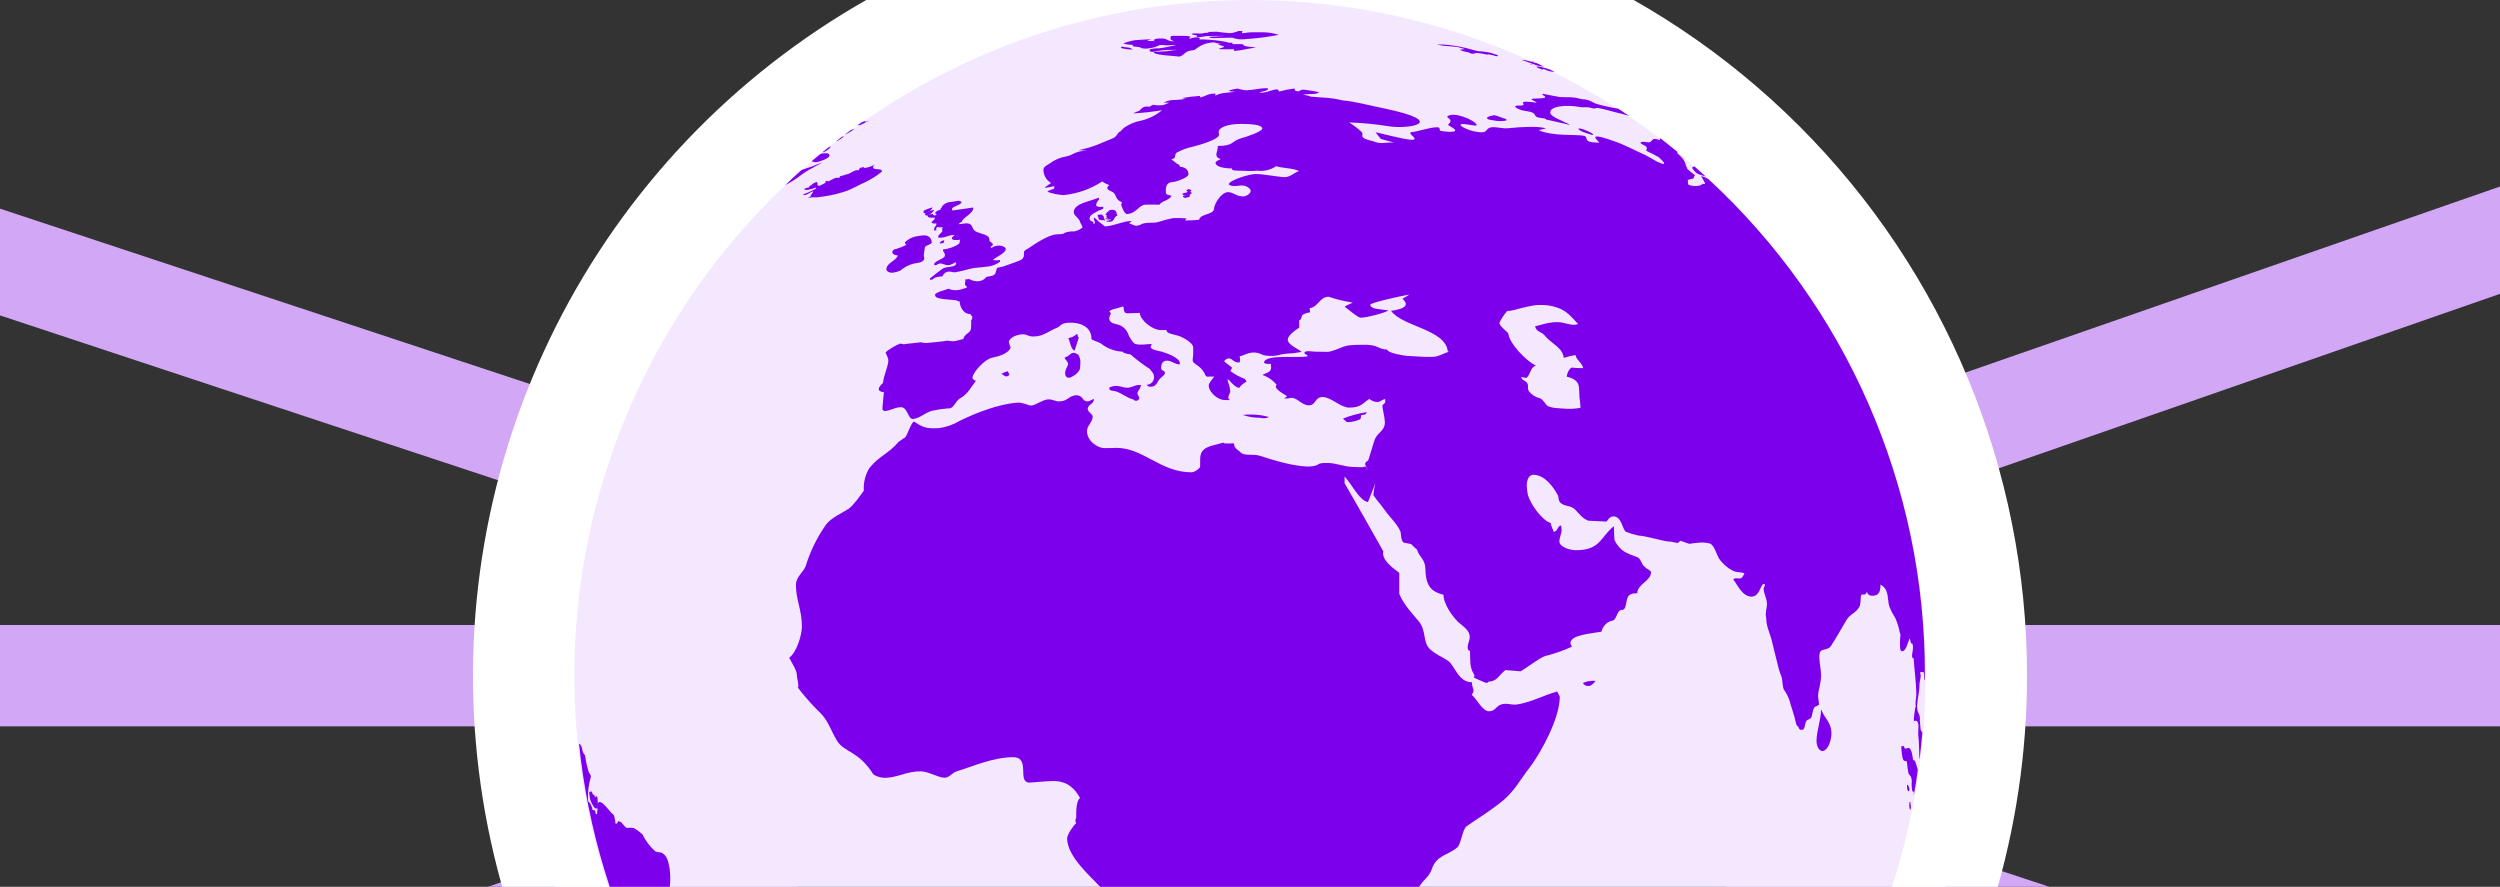 <svg width="592" height="210" viewBox="0 0 592 210" fill="none" xmlns="http://www.w3.org/2000/svg">
<rect x="0" y="0" width="592" height="210" fill="#333333" stroke="none"/>
<g clip-path="url(#clip0)">
<path d="M-101 160H693" stroke="#D2A8F6" stroke-width="24"/>
<path d="M-80.902 35.279L672.898 284.721" stroke="#D2A8F6" stroke-width="24"/>
<path d="M669.566 29.878L-80.314 290.868" stroke="#D2A8F6" stroke-width="24"/>
<path d="M439.013 255.558C457.912 227.273 468 194.018 468 160C468 114.383 449.879 70.634 417.622 38.378C385.366 6.121 341.617 -12 296 -12C261.982 -12 228.727 -1.912 200.442 16.987C172.157 35.887 150.111 62.749 137.093 94.178C124.075 125.607 120.668 160.191 127.305 193.555C133.942 226.92 150.323 257.568 174.378 281.622C198.432 305.677 229.08 322.058 262.444 328.695C295.809 335.332 330.393 331.925 361.822 318.907C393.25 305.889 420.113 283.843 439.013 255.558Z" fill="#F4E8FF" stroke="white" stroke-width="24"/>
<path d="M362.859 15.362L363.24 15.543C363.095 15.444 363.059 15.371 362.859 15.362Z" fill="#7D00ED"/>
<path d="M371.125 30.045C370.971 29.945 370.763 29.855 370.609 29.764L371.125 30.045Z" fill="#7D00ED"/>
<path d="M452.385 170.818C452.304 170.981 452.53 171.116 452.385 170.818V170.818Z" fill="#7D00ED"/>
<path d="M352.423 13.696C352.242 13.696 352.133 13.696 351.961 13.696C351.961 13.742 351.961 13.696 351.961 13.778C352.124 13.624 352.242 13.778 352.423 13.696Z" fill="#7D00ED"/>
<path d="M362.863 15.362L362.438 15.163C362.438 15.254 362.492 15.244 362.537 15.371C362.645 15.36 362.754 15.357 362.863 15.362V15.362Z" fill="#7D00ED"/>
<path d="M265.937 11.814H265.883C265.883 11.814 265.91 11.823 265.937 11.814Z" fill="#7D00ED"/>
<path d="M219.45 51.046C220.265 50.838 221.061 50.25 221.161 49.661C220.59 49.824 219.215 50.25 219.088 50.567C218.961 50.883 219.224 51.065 219.45 51.046Z" fill="#7D00ED"/>
<path d="M261.612 52.015C261.612 51.68 261.214 51.753 261.241 51.354C260.942 51.354 260.435 51.354 260.127 51.427C260.114 51.538 260.114 51.65 260.127 51.762C260.127 52.096 260.752 52.205 261.449 52.124C261.449 52.205 261.449 52.314 261.449 52.395C261.503 52.25 261.603 52.278 261.612 52.015Z" fill="#7D00ED"/>
<path d="M262.291 52.314C262.291 52.259 262.201 52.232 262.183 52.178C262.101 52.27 261.994 52.336 261.875 52.368C262.138 52.459 262.412 52.511 262.69 52.522C264.084 52.522 263.595 51.318 264.618 51.055C264.382 50.485 264.328 50.196 263.142 50.259C262.807 50.259 261.956 51.164 261.947 51.345C261.938 51.526 262.536 51.789 263.151 51.816C263.151 51.979 262.617 52.205 262.291 52.314Z" fill="#7D00ED"/>
<path d="M280.72 46.855C280.91 46.855 281.761 46.593 281.752 46.493C281.743 46.393 281.752 46.23 281.752 46.095C281.952 45.994 282.121 45.841 282.241 45.651C282.016 45.562 281.798 45.456 281.589 45.334C281.589 45.334 281.028 45.515 281.046 45.687C281.064 45.859 281.29 45.959 281.453 46.068C281.064 46.122 280.548 46.321 280.122 46.375C280.05 46.556 280.285 46.864 280.72 46.855Z" fill="#7D00ED"/>
<path d="M375.82 162.435C376.4 162.435 377.278 161.53 377.386 161.204C376.516 161.211 375.655 161.386 374.852 161.72C374.924 162.109 375.594 162.426 375.82 162.435Z" fill="#7D00ED"/>
<path d="M363.211 14.629L363.6 14.81C363.428 14.719 363.392 14.647 363.211 14.629Z" fill="#7D00ED"/>
<path d="M430.145 175.407C430.145 176.684 430.733 177.852 431.593 177.852C432.779 177.725 433.557 175.697 433.675 174.022C433.829 171.135 432.036 170.157 431.231 167.966C431.167 170.664 430.244 172.719 430.145 175.407Z" fill="#7D00ED"/>
<path d="M453.257 180.006C452.967 180.006 453.012 180.096 452.985 179.707C452.795 178.612 452.686 177.544 452.08 177.109C451.733 177.146 451.389 177.2 451.048 177.272C450.749 176.702 451.148 176.611 450.441 176.702C450.297 176.702 450.251 176.584 450.242 176.702C450.233 176.82 450.242 177.109 450.242 177.299C450.369 178.042 450.369 179.915 450.921 180.151C451.473 180.386 451.519 180.024 451.591 180.676C451.63 181.388 451.724 182.096 451.872 182.794C451.953 183.763 452.587 183.31 452.714 184.939C452.636 185.741 452.679 186.549 452.84 187.338C452.985 187.547 453.239 187.402 453.221 187.565C453.202 187.728 453.112 188.171 453.221 188.171C453.574 186.234 453.881 184.288 454.126 182.323C454.08 182.133 454.035 181.943 453.963 181.726C453.736 181.074 453.655 180.278 453.257 180.006Z" fill="#7D00ED"/>
<path d="M452.369 189.846C452.215 189.954 452.369 189.918 452.151 189.918C452.134 190.011 452.134 190.106 452.151 190.199C452.07 190.697 452.079 191.656 452.432 191.738C452.523 191.223 452.501 190.695 452.369 190.19C452.351 190.072 452.351 189.964 452.369 189.846Z" fill="#7D00ED"/>
<path d="M451.744 185.772C451.744 185.899 451.681 185.881 451.581 185.953C451.518 186.388 451.663 187.338 451.943 187.402C452.441 187.067 451.97 186.234 451.744 185.772Z" fill="#7D00ED"/>
<path d="M360.307 26.089L362.506 26.524C363.738 26.922 363.204 27.221 363.855 27.664C363.982 27.854 365.159 27.927 365.666 28.044C365.883 28.044 366.091 28.262 366.218 28.334C368.083 28.76 369.902 29.131 371.767 29.583C371.695 29.583 371.622 29.466 371.55 29.429C369.812 28.524 367.476 27.755 367.123 26.831C366.725 25.111 370.889 24.722 374.193 25.356C375.37 25.555 375.46 25.139 377.099 25.637C377.814 25.827 377.85 25.546 378.294 25.546C380.249 25.899 381.842 26.451 383.834 26.904C384.277 27.003 385.002 27.221 385.78 27.456C384.929 26.877 384.069 26.306 383.2 25.736C381.508 25.471 379.833 25.106 378.185 24.641C377.461 24.442 376.918 23.998 376.157 23.735C374.926 23.373 375.08 23.654 374.193 23.392C371.758 22.703 370.282 23.256 368.599 22.839C367.476 22.595 366.978 22.568 365.883 22.323C365.43 22.088 365.141 22.323 365.267 22.387C365.267 22.613 365.811 22.649 365.892 22.93C366.118 23.555 362.624 23.093 362.669 23.545C362.841 23.781 363.62 23.989 363.91 24.324C362.769 24.206 360.578 23.844 360.642 24.324C360.696 24.496 360.759 24.523 360.75 24.704C360.913 25.329 358.695 24.659 358.813 25.302C359.048 25.7 360.298 26.089 360.307 26.089Z" fill="#7D00ED"/>
<path d="M371.506 29.393C371.352 29.294 371.134 29.203 370.98 29.103C371.134 29.194 371.361 29.294 371.506 29.393Z" fill="#7D00ED"/>
<path d="M453.174 170.872C453.093 171.044 453.319 171.171 453.174 170.872V170.872Z" fill="#7D00ED"/>
<path d="M402.024 41.161C402.422 41.351 403.155 41.541 403.925 41.822C403.02 40.98 402.114 40.147 401.146 39.333C401.146 39.468 401.001 39.577 400.702 39.622C400.594 39.758 401.318 40.781 402.024 41.161Z" fill="#7D00ED"/>
<path d="M404.564 42.419C404.026 42.082 403.436 41.837 402.817 41.695C403.288 42.6 404.338 43.949 403.27 43.506C403.215 43.506 402.998 43.741 402.555 43.913C401.76 44.131 400.919 44.109 400.138 43.85C399.468 43.85 399.785 42.782 399.676 42.646C399.296 42.582 401.269 42.374 401.124 42.084C400.98 41.795 401.477 41.695 401.278 41.397C400.679 40.994 400.115 40.539 399.595 40.039C399.115 39.133 399.124 38.536 398.689 37.857C398.256 37.271 397.748 36.745 397.178 36.291C397.166 36.266 397.159 36.238 397.158 36.21C397.157 36.182 397.162 36.154 397.172 36.127C397.182 36.101 397.197 36.077 397.217 36.057C397.237 36.037 397.26 36.021 397.286 36.01C396.336 35.232 395.385 34.462 394.408 33.702L393.249 32.797C393.023 32.797 392.977 32.797 393.059 33.014C393.14 33.231 393.059 33.141 393.059 33.186C392.703 33.058 392.337 32.964 391.963 32.905C391.131 32.797 391.176 33.684 390.488 33.702C389.8 33.72 389.049 33.44 388.632 33.657C387.971 33.928 389.664 34.435 389.836 34.761C390.334 35.549 389.347 35.422 390.09 35.829C391.038 36.263 391.963 36.746 392.86 37.278C394.462 38.744 394.398 39.088 393.122 38.599C392.298 38.328 390.968 37.395 389.737 36.789C387.51 35.712 385.21 34.653 383.825 34.028C374.293 30.407 378.937 33.648 378.675 33.774C374.483 33.774 376.375 32.571 375.099 32.154C372.854 31.747 368.219 32.335 364.526 30.923C364.318 30.642 366.336 30.506 365.965 30.362C364.155 29.873 360.823 29.982 357.139 30.362C355.727 30.506 354.514 30.009 353.238 30.135C351.282 30.452 352.921 31.883 348.938 31.086C347.96 30.896 345.561 29.927 345.896 29.475C346.231 29.022 349.716 30.063 349.68 29.619C349.345 28.452 344.249 26.333 342.773 27.537C342.302 27.927 344.402 28.144 342.954 29.493C342.61 29.71 344.493 30.253 344.593 30.905C344.593 31.403 341.877 31.186 341.107 30.977C340.736 30.832 341.18 30.126 340.338 30.135C338.473 30.135 335.35 31.285 334.291 31.267C333.123 31.493 335.423 32.616 334.898 33.005C334.372 33.394 330.978 32.571 325.737 31.312C326.125 31.872 326.549 32.407 327.004 32.914C328.072 33.186 328.995 33.449 330.091 33.756C328.099 33.657 327.004 34.191 325.411 33.53C324.623 33.231 323.51 33.159 322.858 32.625C322.315 32.308 322.858 31.828 322.478 31.285C321.552 30.43 320.549 29.663 319.481 28.995C322.618 29.093 325.744 29.396 328.841 29.9C333.694 30.678 342.999 28.922 328.19 25.763C323.899 24.921 321.165 24.043 317.942 23.781C316.459 23.409 314.943 23.182 313.416 23.102C313.172 23.102 311.144 22.966 310.212 22.866C310.212 22.64 309.533 22.685 308.537 22.378C310.8 22.151 311.561 22.468 312.375 21.834C311.597 21.635 309.388 21.3 308.972 21.255C308.72 21.208 308.461 21.218 308.214 21.283C307.966 21.349 307.736 21.469 307.541 21.635C306.464 21.545 306.69 21.418 306.537 20.956C305.313 21.104 304.103 21.343 302.916 21.672C302.771 21.481 302.807 21.309 302.418 21.146C300.797 21.3 300.227 21.979 298.245 21.961C298.697 21.545 300.245 21.581 300.281 21.056C300.318 20.531 296.606 21.355 295.131 21.382C294.436 21.338 293.75 21.198 293.094 20.965C292.401 21.058 291.717 21.206 291.048 21.409C291.048 21.672 291.727 21.69 292.505 21.735C290.695 21.997 289.147 21.889 287.807 22.64C287.807 22.441 287.807 22.359 287.807 22.16C285.743 22.16 285.426 22.903 284.186 23.066C284.186 22.921 284.186 22.866 284.186 22.712C282.78 22.793 281.381 22.959 279.995 23.21C280.234 23.326 280.491 23.396 280.755 23.419C279.698 23.582 278.63 23.676 277.56 23.699C276.853 23.748 276.168 23.962 275.559 24.324C276.014 24.283 276.472 24.283 276.926 24.324C276.772 24.324 275.686 24.849 275.315 24.912C274.742 24.946 274.168 24.949 273.595 24.921C273.921 24.758 273.432 24.921 272.989 24.813C272.744 24.976 272.409 25.12 272.174 25.292C271.958 25.22 271.728 25.201 271.504 25.238C271.249 25.223 270.993 25.271 270.761 25.378C270.529 25.486 270.327 25.649 270.173 25.854C270.173 25.854 269.612 26.252 269.974 26.18C269.392 26.351 268.828 26.578 268.29 26.858C270.599 26.732 272.899 26.478 275.179 26.098C273.768 27.269 272.109 28.105 270.327 28.542C268.82 28.807 267.389 29.401 266.136 30.28L265.231 31.186C264.651 31.249 264.606 32.29 263.547 32.742C260.831 33.811 259.184 34.779 255.346 35.567C256.061 35.567 256.423 35.648 257.373 35.639C254.323 35.847 254.169 36.707 252.567 37.015C251.118 37.25 249.747 37.834 248.574 38.717C248.077 39.016 247.171 39.468 247.09 40.048C247.063 40.709 247.217 41.364 247.536 41.944C247.856 42.523 248.327 43.004 248.9 43.334C248.502 43.596 247.479 44.239 247.407 44.501C248.031 44.402 248.909 44.248 249.661 44.085C249.672 44.286 249.65 44.488 249.597 44.682C249.308 44.809 248.113 45.099 248.058 45.434C249.282 45.86 250.558 46.119 251.851 46.203C255.116 45.872 258.254 44.764 261.003 42.972C261.518 43.339 262.086 43.626 262.687 43.822C262.524 43.967 262.207 44.221 262.216 44.42C262.108 45.144 263.429 45.208 263.882 45.823C264.443 46.674 264.226 47.272 265.692 47.914C265.692 48.059 265.539 48.204 265.493 48.349C265.448 48.493 266.136 50.657 266.896 50.693C269.205 50.485 269.612 48.566 271.205 48.466C271.794 48.412 273.287 48.466 274.582 48.466C274.944 47.624 277.017 47.434 277.415 46.339C276.981 46.239 276.057 46.131 276.075 45.678C276.075 44.773 275.849 43.216 277.723 43.098C278.628 43.053 281.344 42.012 281.416 41.36C281.489 40.709 281.099 39.55 279.425 39.495C279.425 39.206 279.144 38.889 278.746 38.807C278.311 38.425 277.851 38.071 277.37 37.748C278.782 37.404 277.922 36.725 278.61 36.164C279.802 35.502 281.087 35.023 282.421 34.743C284.322 34.309 288.495 32.933 288.586 32.1C288.821 31.855 288.586 31.756 288.586 31.249C288.586 30.163 290.776 29.348 293.782 29.339C295.963 29.339 298.851 29.475 298.914 30.425C298.914 31.131 295.122 32.444 293.845 32.752C291.546 33.467 292.161 34.562 288.35 34.562C288.513 34.852 288.061 36.2 288.025 36.499C288.025 36.952 288.187 37.477 289.111 37.649C288.866 37.83 287.862 38.111 287.834 38.554C287.834 39.459 289.79 39.885 291.709 39.885C291.709 40.346 292.08 40.374 293.284 40.419C294.904 40.419 295.891 40.6 297.756 40.419C299.326 40.615 300.914 40.229 302.219 39.333C302.97 39.785 306.835 39.849 307.569 40.536C306.455 40.871 305.514 41.94 304.283 41.94C302.689 41.94 299.512 41.233 297.466 41.206C295.42 41.179 289.862 43.189 291.22 43.85C292.84 44.529 294.09 43.225 295.746 44.52C296.941 45.506 295.185 46.484 294.461 46.511C292.65 46.511 292.379 45.606 290.776 45.488C289.156 45.597 287.572 48.204 287.499 49.317C287.499 50.956 284.25 50.503 283.951 52.033C282.847 52.169 281.751 52.187 280.611 52.214C280.737 52.078 280.891 51.87 281 51.725C279.953 51.633 278.901 51.603 277.85 51.635C276.679 51.862 275.524 52.164 274.392 52.54C273.025 52.938 272.101 52.54 270.535 52.974C270.051 53.265 269.506 53.439 268.942 53.481C268.424 53.312 267.916 53.112 267.421 52.884C267.421 52.739 267.883 52.549 268.001 52.332C265.846 52.332 264.144 53.445 261.664 53.617C260.783 53 259.954 52.313 259.184 51.562C258.523 51.635 259.89 52.893 258.912 53.029C258.912 52.866 258.912 52.685 258.912 52.513C258.469 52.513 258.007 52.187 258.007 51.734C258.079 50.784 259.211 50.476 260.116 49.87C260.37 49.779 261.202 49.562 261.239 49.335C261.275 49.109 261.239 49.082 261.239 48.955C260.659 49.055 259.546 49.028 259.573 48.566C259.613 48.088 259.841 47.645 260.207 47.335C260.239 47.155 260.239 46.971 260.207 46.792C257.944 47.76 254.531 48.122 254.259 50.096C254.196 51.173 255.554 51.499 255.816 52.721C256.04 53.078 256.219 53.461 256.35 53.862C255.784 54.337 255.104 54.658 254.377 54.794C253.633 54.753 252.888 54.861 252.186 55.111C252.032 55.183 251.634 55.5 251.39 55.4C250.883 55.536 251.308 55.4 250.15 55.5C248.104 55.636 244.718 57.98 243.406 58.886C243.324 58.886 242.5 59.374 242.5 59.592C242.437 60.234 242.618 60.959 241.885 61.475C241.604 61.719 237.911 62.977 237.359 63.167C237.006 63.267 236.571 63.321 236.137 63.403C235.476 64.869 236.218 65.213 233.584 65.557C233.199 66.077 232.634 66.435 232 66.562C231.134 66.697 230.249 66.52 229.501 66.064C229.266 66.118 228.904 66.127 228.659 66.164C228.415 66.2 228.659 66.49 228.605 66.625C228.551 66.761 228.279 67.666 228.904 67.757C228.904 67.884 228.849 68.047 228.904 68.173C228.605 68.173 227.6 68.581 226.912 68.68C226.224 68.78 224.912 68.68 224.703 68.345C223.798 68.662 221.508 69.251 221.399 69.776C221.399 69.857 221.454 69.92 221.463 70.002C221.463 70.907 224.948 70.907 226.306 71.088C226.677 71.142 226.758 71.369 227.283 71.396C227.175 72.301 228.044 74.465 229.818 74.356C229.818 74.79 230.28 74.637 230.253 75.261C230.165 75.587 230.018 75.894 229.818 76.166C229.818 76.166 229.963 76.094 229.999 76.058C229.999 76.384 229.936 77.533 229.936 77.751C229.827 78.964 228.315 79.009 228.125 80.294C227.908 80.294 226.532 80.72 225.926 80.801C225.02 80.874 224.577 80.503 223.545 80.801C222.151 80.955 220.829 81.109 219.462 81.209C218.994 81.237 218.525 81.182 218.077 81.046C216.765 81.181 215.615 81.353 214.348 81.462C213.931 81.652 213.442 81.326 213.153 81.362C211.913 81.865 210.757 82.552 209.722 83.399C209.722 83.888 210.473 84.694 210.346 85.644C210.129 87.237 209.269 88.939 209.124 90.542C209.061 90.913 208.219 91.257 208.092 92.09C208.011 92.515 208.645 92.886 209.305 92.841C209.161 94.108 209.079 95.403 208.952 96.724C208.952 96.933 209.034 97.304 209.55 97.322C210.899 97.24 211.65 96.552 213.171 96.417C214.981 96.272 214.909 99.268 216.221 99.223C218.032 99.024 219.344 97.34 221.427 97.141C222.319 96.936 223.228 96.809 224.142 96.761C224.142 96.761 224.142 96.697 224.142 96.679C225.898 97.096 226.161 94.986 227.292 94.362C229.23 93.321 229.918 91.646 231.113 90.161C230.732 90.107 230.262 89.817 230.28 89.383C230.488 88.016 233.149 85.156 234.806 84.739C236.779 84.332 238.662 83.707 239.332 82.376C239.157 81.927 239.009 81.468 238.888 81C238.97 80.095 240.391 79.344 241.803 79.19C243.55 79.027 243.089 79.787 245.116 79.67C247.144 79.552 248.384 78.384 250.195 77.651C251.046 77.398 251.1 76.547 252.856 76.429C256.414 76.23 258.496 77.787 258.451 80.24C258.586 80.62 260.035 80.91 260.668 81.308C262.132 82.507 263.947 83.197 265.837 83.273C265.837 83.599 267.349 83.942 267.648 83.888C269.139 85.185 270.721 86.374 272.382 87.446C272.545 87.934 273.287 88.297 273.287 89.311C273.288 89.772 273.112 90.217 272.796 90.554C272.48 90.89 272.047 91.093 271.585 91.121C271.585 91.338 271.975 91.655 272.645 91.574C274.03 91.519 274.048 90.035 274.953 89.428C274.953 89.428 275.858 88.686 275.858 88.414C275.922 87.6 274.953 87.971 274.953 87.12C274.953 86.577 275.098 85.436 276.275 85.4C277.451 85.364 277.967 86.215 279.38 86.305C279.678 84.884 276.944 83.87 274.989 83.236C274.527 83.128 272.156 82.811 272.518 81.978C272.594 81.807 272.66 81.632 272.717 81.453C271.278 81.453 270.318 81.824 268.87 81.453C268.263 81.299 267.313 79.643 266.996 78.737C266.76 78.263 266.423 77.846 266.009 77.516C265.594 77.186 265.112 76.951 264.597 76.827C263.456 76.592 262.633 76.275 262.669 75.316C262.669 74.99 262.959 74.483 263.103 74.148C262.94 74.085 262.807 73.962 262.732 73.804C262.778 73.215 264.814 73.071 265.892 72.537C266.326 72.871 265.801 74.238 267.05 74.193C268.037 74.193 268.933 74.112 269.911 74.094C269.911 75.669 272.744 78.122 274.89 78.167C275.234 78.167 275.894 78.113 276.238 78.167C276.238 79.072 277.732 79.072 279.099 79.534C280.466 79.996 282.53 81.281 282.548 82.25C282.548 82.72 282.548 83.381 282.548 83.979C282.484 85.309 282.068 85.508 283.245 86.332C284.106 86.838 284.808 87.575 285.273 88.46C285.273 88.568 285.553 89.184 285.852 89.193C286.41 89.161 286.969 89.161 287.527 89.193C287.309 89.473 286.241 90.695 286.223 91.275C286.223 92.805 288.332 94.715 289.944 94.724C290.402 94.755 290.861 94.755 291.32 94.724C290.315 94.362 291.32 93.131 291.32 92.705C291.264 91.878 291.068 91.067 290.74 90.306C290.74 90.161 290.74 89.908 290.74 89.763C291.139 89.989 292.198 91.574 293.293 91.827H293.51C293.655 91.338 294.814 90.532 295.185 90.361C295.078 90.142 294.947 89.936 294.796 89.745C293.569 89.281 292.411 88.65 291.356 87.871C291.356 87.708 291.682 87.382 291.754 87.056C291.301 86.64 290.523 86.151 289.898 85.59C289.898 85.318 290.604 84.83 290.985 84.857C291.89 84.911 292.035 85.889 293.528 85.843C293.687 85.368 293.687 84.853 293.528 84.377C294.796 84.105 295.167 83.58 296.76 83.472C298.57 83.472 298.57 84.151 300.1 84.241C301.196 84.367 302.305 84.265 303.359 83.942C304.264 83.716 306.075 83.698 306.917 83.544C307.279 83.427 307.867 83.481 308.184 83.291C307.578 82.666 304.989 81.734 304.934 80.421C304.934 79.516 306.681 78.167 307.65 77.579C307.65 77.108 307.65 76.411 307.65 75.904C307.876 75.578 307.903 76.067 308.247 74.999C308.247 74.456 309.261 74.094 310.23 73.958C310.176 73.677 310.176 73.27 310.112 72.989C312.24 72.663 312.457 70.273 314.638 70.273C316.478 70.891 318.368 71.349 320.287 71.64C320.586 71.64 318.305 72.446 318.477 72.681C320.034 73.876 321.518 75.153 322.206 75.234C323.564 75.234 328 74.094 328.778 73.505C328.633 73.505 326.126 73.152 326.126 73.152C325.827 73.152 324.524 72.926 324.469 72.147C324.524 71.713 331.204 70.192 333.739 69.739C333.228 70.116 332.682 70.444 332.109 70.717C332.272 71.034 334.952 72.862 329.394 73.605C332.109 77.389 342.366 77.968 342.836 83.263C342.936 83.263 343.117 83.263 343.217 83.263C341.66 83.68 340.61 84.63 338.69 84.513C336.88 84.567 335.16 84.332 333.304 84.286C332.218 84.196 328.579 83.589 328.488 82.784C326.289 82.657 326.388 81.77 323.763 81.652C322.079 81.652 319.454 81.571 318.187 82.087C317.11 82.44 315.471 83.309 314.24 83.318C313.253 83.318 312.258 83.254 311.217 83.263C310.855 83.263 308.917 82.892 308.89 83.562C308.89 83.942 309.46 83.807 309.678 84.368C307.867 84.875 299.539 83.779 299.331 85.834C299.331 86.16 300.309 86.206 301.006 86.169C300.87 86.45 301.006 86.595 301.006 86.984C300.96 88.288 299.974 88.179 298.951 88.794C300.261 89.24 301.421 90.043 302.3 91.112C301.395 92.017 304.111 93.33 304.789 93.828C304.564 94.05 304.296 94.226 304.002 94.344C304.363 94.371 304.727 94.371 305.088 94.344C307.016 93.647 307.94 95.901 309.841 95.973C311.742 96.045 311.171 94.009 313.262 94.009C315.363 94.144 317.318 96.407 319.4 96.525C322.288 96.525 322.677 95.511 324.234 94.452C324.782 94.922 325.476 95.187 326.198 95.204C326.787 95.204 327.257 94.651 328.009 94.461C328.028 94.763 328.028 95.065 328.009 95.367C327.846 95.493 327.366 95.801 327.357 96.217C327.429 97.222 327.864 98.49 327.936 100.01C327.936 102.101 326.126 102.391 325.501 104.211C324.877 106.03 324.696 106.926 324.026 108.945C323.944 109.226 323.274 109.271 323.256 109.932C323.473 110.267 323.745 111.009 323.926 111.362C323.75 111.072 323.596 110.769 323.464 110.457C322.107 110.801 322.034 110.565 320.486 110.583C318.286 110.538 316.295 109.606 314.331 109.633C311.253 109.533 312.973 110.411 309.705 110.484C306.174 110.375 301.766 109.054 298.498 107.976C296.878 107.379 294.642 108.094 293.7 107.071C293.402 106.655 292.216 106.311 292.207 104.989C291.664 104.989 290.767 105.052 290.016 104.989C289.897 104.968 289.791 104.904 289.717 104.808C286.576 105.713 284.286 105.713 284.195 108.646C284.195 109.108 284.195 109.868 284.195 110.457C284.195 110.801 283.091 111.778 282.186 111.842C274.736 111.842 270.852 106.094 264.353 106.048C263.447 106.103 262.542 106.103 261.637 106.112C259.745 106.112 257.373 104.301 257.391 102.056C257.473 100.689 258.695 99.992 258.749 98.671C258.749 98.037 257.6 97.63 257.563 96.788C257.699 95.683 258.921 95.828 259.084 94.47C258.641 94.543 258.07 95.013 257.627 95.041C256.097 95.095 256.676 93.628 254.821 93.592C253.01 93.746 252.892 94.968 250.973 95.041C249.905 95.149 249.416 94.525 248.158 94.57C246.755 94.724 245.234 95.964 244.166 96.045C243.578 96.045 242.256 95.267 240.961 95.357C236.734 95.575 230.931 97.829 227.265 99.657C225.778 100.541 224.133 101.125 222.422 101.377C219.326 101.567 218.494 101.196 216.402 99.793C215.497 100.581 215.054 102.699 214.302 103.613C213.868 103.821 213.397 104.256 212.809 104.591C210.518 107.397 208.283 107.859 205.884 110.828C204.893 112.432 204.428 114.306 204.553 116.187C203.566 117.563 202.1 119.672 200.932 120.496C199.402 121.492 196.659 122.668 195.501 124.37C193.434 127.337 191.843 130.608 190.784 134.065C190.214 135.505 188.567 136.555 188.494 138.32C188.376 141.832 189.915 144.439 189.888 148.332C189.888 150.559 188.521 154.668 186.883 155.736C187.471 156.995 188.693 158.651 188.693 159.855C188.693 160.48 189.019 161.34 189.064 162.652H188.847C189.128 163.078 189.43 163.489 189.752 163.884C191.162 165.628 192.674 167.287 194.279 168.853C196.089 170.664 196.641 172.719 198.189 175.389C199.936 178.222 203.286 177.752 206.807 183.373C207.537 183.845 208.375 184.122 209.242 184.179C212.465 184.278 214.592 182.586 218.095 182.658C219.906 182.712 222.151 184.097 223.527 184.161C224.903 184.224 225.247 183.047 226.677 182.604C230.117 181.581 235.231 179.264 240.038 179.309C244.021 179.426 240.835 185.093 243.659 185.32C244.564 185.32 247.805 184.93 249.561 184.948C252.938 185.003 254.585 186.886 255.753 188.949C254.766 189.755 254.848 192.426 254.848 193.566C254.848 193.847 254.422 194.155 254.848 194.951C254.341 195.259 252.684 197.576 252.684 198.572C252.829 202.972 258.116 207.353 260.831 210.34C262.117 211.961 261.818 213.88 262.642 215.772C263.924 218.074 264.814 220.573 265.276 223.167C265.683 225.068 266.58 225.974 266.679 228.164C266.733 232.69 261.601 234.827 261.773 240.656C262.035 246.088 264.932 249.075 267.774 252.94C268.58 253.991 269.684 254.497 269.757 255.584C269.757 256.199 269.847 256.969 269.847 257.648C270.191 264.491 272.636 266.99 275.858 269.47C276.528 270.04 278.411 273.525 280.321 275.915C280.453 276.068 280.554 276.245 280.617 276.437C280.681 276.629 280.705 276.832 280.689 277.033C280.673 277.235 280.617 277.431 280.524 277.61C280.431 277.79 280.304 277.949 280.149 278.079C280.927 278.64 280.927 279.645 280.964 281.048C281.127 281.048 281.317 280.831 281.869 280.749C282.187 281.22 282.627 281.597 283.142 281.839C283.656 282.081 284.227 282.18 284.793 282.125C288.233 282.225 289.066 280.188 292.94 280.125C293.954 280.125 294.488 280.776 295.484 280.794C296.479 280.813 297.004 280.423 298.199 280.333C298.516 279.129 301.558 279.781 303.178 279.274C306.98 277.834 308.166 275.888 310.574 273.525C312.122 272.122 313.29 272.077 315.462 270.448C316.539 269.488 318.341 267.795 318.449 265.704C318.449 265.08 317.942 264.564 317.119 264.211C318.296 262.282 316.693 262.581 320.269 261.323C321.355 260.952 323.166 261.006 324.062 260.155C324.958 259.304 325.42 256.127 325.492 254.615C325.574 251.61 323.31 252.334 323.338 250.17C323.383 249.03 324.84 247.79 326.216 247.581C327.647 242.15 339.324 242.738 339.967 236.166C339.976 235.862 339.921 235.558 339.806 235.276C339.69 234.994 339.517 234.739 339.297 234.528C339.369 232.718 339.469 230.989 339.532 229.097C339.623 228.553 339.786 227.784 339.912 227.087C340.277 226.726 340.528 226.267 340.637 225.765C340.7 224.136 337.115 222.208 337.124 219.148C337.26 216.532 335.658 214.269 335.667 211.399C335.848 208.928 338.229 208.222 339.007 205.905C340.193 202.392 342.71 202.673 345.099 200.654C346.005 199.83 346.276 196.445 347.272 195.666C349.743 193.919 352.332 192.38 354.948 190.344C358.569 187.628 359.556 185.148 362.525 181.355C364.852 178.123 369.215 170.492 369.36 165.133C369.36 164.716 368.998 164.327 368.744 163.757C365.413 164.662 362.86 166.21 359.23 166.826C357.827 167.007 356.886 166.373 355.455 166.826C354.242 167.224 354.125 168.392 352.595 168.428C351.065 168.464 349.671 165.486 348.503 164.517C349.408 163.35 348.585 163.205 348.557 161.566C345.371 161.566 344.529 157.755 342.981 156.533C341.171 155.302 340.266 155.211 338.582 153.691C336.844 151.925 337.812 149.635 336.083 147.264C334.508 145.372 332.408 143.217 331.349 140.628C331.349 138.972 331.349 137.342 331.349 135.649C329.837 134.518 327.103 132.59 327.565 130.553C324.469 125.067 321.518 119.799 318.395 114.413C318.395 114.014 318.395 113.254 318.395 112.856C320.079 114.53 321.817 118.504 323.935 118.894C324.261 117.988 325.202 115.798 325.673 114.367C325.452 115.315 325.295 116.277 325.202 117.246C325.729 118.023 326.304 118.767 326.922 119.473C327.957 120.929 329.066 122.331 330.245 123.673C330.81 124.358 331.284 125.112 331.657 125.918C331.756 126.344 331.711 127.837 332.29 128.426C332.535 128.607 333.929 128.688 334.255 128.923C334.659 129.361 335.092 129.772 335.549 130.155C336.047 131.911 337.459 132.372 337.514 134.563C337.631 138.112 338.337 139.994 341.823 140.836C341.823 143.108 344.031 146.041 345.181 147.173C346.331 148.305 348.413 149.3 347.969 151.409C347.833 152.034 347 154.017 348.096 154.125C348.177 155.936 347.951 157.873 348.874 159.385C349.517 160.344 348.82 160.344 348.992 160.444C349.164 160.543 351.762 161.72 351.988 161.729C352.215 161.738 352.432 161.467 352.586 161.385C354.505 161.385 354.894 159.855 356.505 158.669L360.045 158.968C361.176 158.407 364.68 155.682 365.902 155.347C368.081 154.816 370.203 154.073 372.238 153.129C372.054 152.884 371.93 152.599 371.876 152.297C371.94 150.287 376.746 150.061 379.227 149.581C379.357 148.975 379.649 148.415 380.071 147.961C380.493 147.506 381.03 147.175 381.626 147.001C382.929 147.001 382.757 144.439 384.07 144.43C385.047 144.43 384.975 142.964 385.292 141.85C385.609 140.737 386.387 140.474 387.7 140.492C387.7 138.311 390.986 137.578 390.959 135.495C390.886 134.88 389.791 134.853 389.338 134.029V134.11C388.822 133.821 388.587 132.255 387.682 131.929C385.201 131.024 383.653 130.562 382.305 127.882C382.259 126.787 382.16 125.746 382.178 124.615C379.082 126.905 379.1 130.417 372.99 130.281C371.623 130.218 369.369 129.548 369.26 128.263C369.26 127.158 369.794 126.452 369.794 125.402C369.794 125.149 369.668 124.669 369.668 124.415C368.69 124.596 368.998 125.719 367.92 125.963C367.812 125.339 367.323 124.859 367.232 123.863C365.196 123.284 362.435 119.409 361.801 117.201C361.67 116.522 361.58 115.836 361.529 115.146C361.529 113.806 361.901 112.367 363.24 112.43C365.866 112.521 367.893 115.372 368.952 117.382C369.097 117.662 368.952 118.441 369.459 119.002C370.5 120.025 371.876 119.563 372.999 120.677C373.904 121.582 374.692 122.768 376.095 123.302C377.534 123.411 379 123.411 380.431 123.51C380.82 123.049 381.155 122.27 382.169 122.279C383.979 122.415 384.088 124.995 384.948 125.9C385.907 126.287 386.897 126.59 387.908 126.805C390.189 126.968 393.72 128.163 395.277 128.254C395.409 128.236 395.543 128.236 395.675 128.254C396.173 128.344 396.761 128.489 397.313 128.616C397.386 128.426 397.712 128.226 397.992 128.054C398.599 128.299 399.305 128.534 400.038 128.779C400.909 128.627 401.789 128.527 402.672 128.48C403.434 128.449 404.195 128.525 404.935 128.706C405.922 129.141 406.402 131.078 407.036 132.237C407.941 133.585 409.996 135.378 411.444 135.459C411.997 135.503 412.545 135.594 413.082 135.731C412.856 136.075 412.766 136.772 412.177 136.944C411.589 137.116 411.046 136.69 410.412 137.188C411.516 138.564 412.467 141.117 414.658 141.289C416.468 141.289 416.613 139.406 417.437 138.356C417.612 138.315 417.795 138.315 417.971 138.356C417.971 138.619 417.591 139.261 417.618 139.497C417.699 140.655 418.369 141.624 418.414 142.964C418.414 144.05 418.17 144.15 418.161 145.326C418.161 145.326 418.116 145.326 418.107 145.326C418.107 145.525 418.233 146.313 418.26 146.521C418.215 148.105 419.021 149.735 419.492 151.428C419.926 153.31 420.596 155.836 420.895 157.112C421.086 158.038 421.352 158.946 421.691 159.828C422.207 160.851 421.936 161.919 422.388 163.25C422.972 164.06 423.436 164.95 423.764 165.893C424.217 167.704 424.887 169.252 425.285 171.225C425.348 171.442 425.457 171.985 425.828 172.031C425.883 172.51 426.208 172.936 426.733 172.809C427.313 172.864 427.358 171.832 427.557 171.135C427.955 170.229 427.955 170.655 428.716 170.112C429.277 169.786 429.096 167.713 429.893 167.314C430.11 167.242 430.463 167.188 430.481 166.97C430.581 166.898 430.671 166.97 430.771 166.88C430.716 166.273 430.553 165.513 430.517 164.789C430.581 163.25 431.214 161.983 431.232 159.91C431.232 158.642 430.789 156.75 430.816 155.293C430.816 153.564 432.02 154.035 432.989 153.482C433.505 153.347 433.894 152.351 434.383 151.672C435.36 150.124 436.256 148.431 437.252 146.811C437.995 145.498 439.452 145.163 440.239 143.778C440.692 143.036 440.529 142.167 440.674 141.063C440.918 140.338 441.751 141.316 442.05 140.157C442.394 140.755 442.439 140.972 443.172 141.063C444.241 141.117 445.372 140.845 445.291 138.447C445.688 138.64 446.036 138.923 446.306 139.273C446.576 139.624 446.761 140.032 446.848 140.465C447.165 141.37 447.038 142.611 447.427 143.679C447.79 144.605 448.248 145.491 448.794 146.322C449.228 147.306 449.562 148.331 449.79 149.382C449.79 149.735 450.007 149.997 450.034 150.35C449.941 151.074 449.902 151.803 449.916 152.532C449.962 153.564 449.916 154.161 450.396 154.216C451.356 154.216 451.664 152.405 452.207 151.165C452.34 151.542 452.443 151.93 452.514 152.324C452.705 152.405 452.904 152.324 452.931 152.713C453.275 153.863 452.234 155.782 453.175 155.936C453.239 158.244 453.782 161.449 453.782 164.644C453.782 165.377 453.374 166.789 453.718 167.36H453.628C453.682 167.36 453.628 167.36 453.574 167.36C453.42 168.265 453.257 169.27 453.184 170.256C453.184 170.401 453.311 170.691 453.184 170.691C453.217 170.732 453.245 170.778 453.266 170.827C453.301 170.778 453.345 170.737 453.397 170.706C453.448 170.674 453.505 170.654 453.565 170.646C454.741 170.745 454.126 173.045 454.243 174.049C454.424 175.561 454.434 177.028 454.488 179.001C454.488 179.282 454.488 179.553 454.551 179.825C454.811 177.725 455.031 175.612 455.212 173.488C455.043 173.275 454.908 173.037 454.814 172.782C454.705 172.094 454.696 171.098 454.596 170.591H454.651C454.651 168.536 453.972 169.279 453.972 167.115C454.071 165.097 454.488 164.4 454.533 162.091C454.533 161.503 454.823 160.598 454.832 159.955C454.832 159.584 454.424 159.149 454.986 159.14C455.764 159.14 455.556 159.24 455.638 160.109C455.638 160.109 455.638 161.014 455.755 161.059L455.81 161.105C455.81 160.579 455.81 160.064 455.81 159.538C455.818 137.536 451.269 115.771 442.449 95.614C433.629 75.457 420.73 57.345 404.564 42.419ZM344.366 81.951C344.429 81.965 344.494 81.965 344.556 81.951C344.556 81.951 344.411 82.032 344.366 81.996V81.951ZM372.383 87.02C371.731 87.02 371.098 88.233 370.998 89.193C372.809 89.618 373.714 90.361 373.895 91.637C373.895 92.081 373.985 92.759 373.976 93.194C373.967 93.628 374.094 95.004 374.148 95.059C374.23 95.466 374.194 96.154 374.266 96.561C372.957 96.81 371.62 96.877 370.292 96.761C369.251 96.652 367.033 96.679 366.282 95.955C365.82 95.557 365.458 94.642 364.689 94.326C363.632 94.087 362.694 93.484 362.036 92.624C361.493 91.718 362.208 91.347 361.457 90.487C361.041 90.089 360.316 89.962 360.226 89.292C360.57 89.292 361.131 89.492 361.475 89.51C362.534 88.451 362.38 87.002 363.693 86.577C361.249 85.391 357.474 81.308 357.202 79.136C357.202 78.593 355.139 77.479 355.066 76.42C355.555 75.4 356.182 74.453 356.931 73.605C357.257 73.831 359.918 73.034 360.144 72.98C362.335 72.491 363.331 72.075 366.191 72.265C370.718 72.853 371.731 74.709 373.687 76.719C372.438 77.28 370.844 76.465 369.296 76.302C367.115 76.058 363.738 77.298 363.512 77.262C363.729 78.565 365.042 78.593 365.657 79.317C367.513 81.544 370.012 82.25 370.292 84.748C371.201 84.457 372.13 84.23 373.071 84.069C373.207 85.137 374.818 86.133 374.882 87.174C374.076 87.192 373.243 87.156 372.383 87.066V87.02Z" fill="#7D00ED"/>
<path d="M352.704 12.963C352.532 12.963 352.414 12.963 352.242 12.963C352.242 13.008 352.242 12.963 352.242 13.045C352.405 12.891 352.532 13.045 352.704 12.963Z" fill="#7D00ED"/>
<path d="M345.045 11.117C345.688 11.243 346.041 11.415 346.774 11.596C346.43 11.574 346.086 11.574 345.742 11.596C346.173 11.718 346.612 11.811 347.055 11.877C346.548 11.877 346.077 11.777 345.588 11.759C346.225 12.082 346.915 12.284 347.625 12.357V12.357C347.895 12.502 348.181 12.617 348.476 12.701C349.119 12.828 349.128 12.529 349.77 12.538C350.603 12.621 351.429 12.763 352.242 12.963C352.314 12.963 352.242 12.846 352.242 12.846C352.485 12.836 352.728 12.886 352.948 12.991C353.726 12.991 354.677 13.706 354.704 13.045C354.278 12.981 353.409 12.601 352.531 12.402C351.697 12.25 350.853 12.153 350.006 12.112C348.693 11.841 347.661 11.434 345.76 11.071C343.943 10.7 342.093 10.509 340.238 10.501C340.78 10.647 341.331 10.762 341.886 10.845C342.954 10.945 344.203 10.999 345.045 11.117Z" fill="#7D00ED"/>
<path d="M363.848 15.914C363.984 15.914 364.22 16.141 364.573 16.231C365.197 16.421 365.306 16.657 365.478 16.303C365.934 16.526 366.406 16.714 366.89 16.865C367.297 16.959 367.713 17.011 368.13 17.019L366.935 16.43C366.229 16.195 363.722 15.434 363.848 15.914Z" fill="#7D00ED"/>
<path d="M365.65 15.787C365.062 15.498 364.473 15.226 363.885 14.955C362.98 14.737 362.138 14.448 361.169 14.249C360.912 14.199 360.648 14.199 360.391 14.249C360.526 14.194 363.45 15.335 363.894 15.489C364.337 15.643 365.08 15.67 365.65 15.787Z" fill="#7D00ED"/>
<path d="M363.211 14.629L362.785 14.43C362.785 14.529 362.839 14.52 362.885 14.647C362.993 14.634 363.102 14.628 363.211 14.629Z" fill="#7D00ED"/>
<path d="M268.315 10.637C267.826 11.053 269.066 11.117 270.406 11.162L269.772 11.261C270.566 11.536 271.421 11.589 272.243 11.415C273.101 11.316 273.931 11.052 274.687 10.637C274.899 10.686 275.119 10.686 275.33 10.637C275.712 10.709 276.1 10.748 276.489 10.755C277.174 10.677 277.863 10.637 278.553 10.637C277.203 10.998 275.83 11.267 274.443 11.442C274.081 11.397 272.261 11.506 272.198 11.832C272.198 12.737 274.226 11.986 275.185 11.913C276.389 11.806 277.598 11.772 278.806 11.814C277.917 11.877 277.031 11.989 276.154 12.149C276.154 12.149 274.343 12.212 273.203 12.32C273.203 13.09 277.376 13.144 279.304 13.407C280.517 13.027 280.354 12.384 281.748 12.004C282.166 11.974 282.58 11.895 282.979 11.768C284.231 10.666 285.838 10.052 287.505 10.039C288.122 10.25 288.773 10.345 289.425 10.32L288.293 10.401C288.797 10.656 289.329 10.853 289.877 10.99C289.606 11.479 288.89 11.207 288.646 11.651C289.696 11.705 291.362 11.651 292.358 11.651C292.104 11.759 292.095 11.796 292.267 12.067C294.376 11.895 295.182 11.542 297.382 11.261C296.621 11.053 294.412 11.18 294.322 10.447C293.417 10.447 292.656 10.447 291.742 10.447C291.986 10.347 291.914 10.284 291.742 10.112C291.263 10.154 290.781 10.154 290.303 10.112L291.099 10.066C289.012 9.639 286.892 9.39 284.763 9.324C284.518 9.324 284.21 9.324 283.966 9.324C284.229 9.143 284.319 8.817 283.061 8.844C282.57 8.924 282.086 9.039 281.612 9.188C281.612 8.935 281.73 8.953 281.884 8.754C281.884 8.401 279.82 8.519 278.77 8.5C277.72 8.482 277.222 8.365 277.168 8.908C277.104 9.587 277.575 9.478 278.01 9.813C276.018 9.732 276.724 9.025 274.57 9.107C273.918 9.107 273.284 9.252 273.194 9.569C273.311 9.668 273.375 9.641 273.465 9.768C272.967 9.641 272.325 9.768 271.655 9.65C271.966 9.491 272.294 9.367 272.633 9.279C270.822 9.351 270.016 9.433 268.749 9.523C267.795 9.678 266.86 9.936 265.961 10.293C266.549 10.476 267.157 10.585 267.771 10.619C267.952 10.592 268.136 10.598 268.315 10.637V10.637Z" fill="#7D00ED"/>
<path d="M283.416 8.401C283.145 9.207 284.792 8.564 286.132 8.537L289.889 8.491C289.536 8.591 288.676 8.537 287.897 8.654C287.752 8.654 286.892 8.654 286.304 8.718C286.521 8.926 286.594 8.998 287.318 9.026C288.884 9.026 290.296 8.908 291.844 8.935C292.733 9.269 293.688 9.39 294.632 9.288C297.385 9.118 300.124 8.774 302.833 8.256C301.662 7.879 300.443 7.672 299.212 7.641H296.596C295.41 7.641 294.949 7.84 294.216 7.858C293.962 7.713 294.125 7.794 294.216 7.342H293.265C292.635 7.623 291.961 7.795 291.274 7.849C290.218 7.787 289.167 7.673 288.123 7.505C287.345 7.505 286.711 7.586 285.915 7.568C286.068 7.641 286.141 7.695 286.304 7.758C285.887 7.758 285.399 7.758 284.955 7.813C285.018 7.813 285.009 7.912 284.955 7.912C284.434 7.944 283.911 7.944 283.389 7.912C283.027 7.912 282.565 7.912 282.203 7.966C282.303 8.319 282.801 8.238 283.416 8.401Z" fill="#7D00ED"/>
<path d="M268.226 11.741C267.61 11.134 266.814 11.279 265.945 11.098V11.035H265.791H265.899H265.782C264.541 11.343 266.714 11.741 268.226 11.741Z" fill="#7D00ED"/>
<path d="M211.65 64.534C212.185 64.453 212.706 64.298 213.198 64.073C214.089 63.301 215.145 62.743 216.285 62.443C216.991 62.253 217.933 62.271 218.449 61.855C219.209 61.348 218.684 60.75 218.756 60.325C218.811 59.727 218.947 59.13 219.037 58.514C219.182 58.116 220.467 57.89 220.63 57.492C220.63 56.532 220.096 55.509 218.213 55.772C217.797 55.853 217.308 55.916 216.855 55.989C215.887 56.197 214.998 56.678 214.294 57.374C214.294 57.636 214.294 57.682 214.656 57.971C213.887 58.36 213.088 58.684 212.266 58.94C212.058 59.012 211.469 58.94 211.306 59.664C211.252 60.189 211.859 60.415 212.61 60.515C212.049 61.846 210.111 62.217 209.894 63.611C209.795 64.245 210.7 64.751 211.65 64.534Z" fill="#7D00ED"/>
<path d="M219.063 50.503C219.886 50.295 220.692 49.697 220.792 49.1C220.212 49.272 218.836 49.697 218.7 50.005C218.565 50.313 218.836 50.521 219.063 50.503Z" fill="#7D00ED"/>
<path d="M221.361 51.535C221.363 51.67 221.341 51.805 221.298 51.933C221.298 51.933 220.637 52.422 220.619 52.685C220.601 52.947 221.316 52.956 221.759 52.902C221.758 53.059 221.734 53.214 221.687 53.364C221.589 53.526 221.456 53.666 221.298 53.771C221.298 54.061 221.18 54.314 221.162 54.604C221.381 54.585 221.599 54.552 221.814 54.504C221.669 54.296 221.479 54.251 221.949 53.726C222.383 53.862 222.846 53.881 223.289 53.78C222.972 54.133 223.162 54.206 223.135 54.767C222.972 55.156 222.23 55.572 222.149 55.98C222.067 56.387 222.656 56.315 223.398 56.215C223.995 56.106 224.511 55.835 225.353 55.681C225.599 55.69 225.845 55.672 226.086 55.627C225.951 55.844 225.416 56.025 225.398 56.45C225.38 56.876 226.467 56.93 227.327 56.767C227.263 57.031 227.226 57.301 227.218 57.573C226.747 58.152 224.846 58.913 223.298 59.094C223.226 59.682 223.869 59.836 223.742 60.578C223.615 61.321 221.352 61.728 221.171 62.597C221.171 62.697 221.397 62.796 221.551 62.814C221.922 62.814 221.859 62.497 222.456 62.425C223.362 62.271 223.543 62.869 224.729 62.778C225.3 62.652 225.835 62.398 226.295 62.036C226.292 62.169 226.333 62.3 226.412 62.407C226.34 63.258 224.656 63.086 223.434 63.493C223.217 63.557 220.392 65.738 220.23 65.928C220.2 65.979 220.185 66.037 220.185 66.096C220.185 66.154 220.2 66.212 220.23 66.263L220.818 66.191C221.129 65.861 221.545 65.65 221.995 65.593C222.38 65.496 222.775 65.444 223.172 65.439C223.285 65.119 223.492 64.84 223.767 64.64C224.042 64.439 224.371 64.327 224.71 64.317C225.235 64.254 225.616 64.552 226.204 64.471C227.499 64.281 229.906 63.566 230.73 63.448C231.97 63.367 233.011 63.213 234.233 63.077C235.161 62.914 236.037 62.54 236.795 61.981C236.795 61.855 236.795 61.71 236.841 61.583C236.261 61.662 235.673 61.662 235.093 61.583C235.935 60.796 237.936 60.026 238.171 59.067C238.171 58.532 237.483 58.161 236.433 58.161C236.018 58.155 235.611 58.275 235.265 58.505L235.727 58.234C235.419 58.324 235.238 58.514 234.632 58.732C234.632 58.614 234.632 58.469 234.632 58.342C234.744 58.324 234.849 58.275 234.934 58.2C235.019 58.124 235.08 58.026 235.112 57.917C235.193 57.501 234.27 57.301 234.288 56.876C234.451 55.491 232.278 55.482 231.002 54.776C230.024 54.26 230.522 52.965 228.947 52.875C228.331 52.875 227.815 53.065 227.019 53.083C227.1 52.953 227.207 52.841 227.333 52.754C227.459 52.666 227.602 52.606 227.752 52.576C227.933 51.435 230.603 50.594 230.468 49.136C228.856 49.381 227.254 49.58 225.579 49.842C225.491 49.734 225.429 49.607 225.398 49.471C225.751 48.729 227.562 48.611 227.671 47.86C227.671 47.76 227.218 47.516 226.919 47.543C226.104 47.688 225.335 47.824 224.557 47.905C224.021 48.059 223.537 48.352 223.153 48.756C223.153 49.019 222.764 49.236 222.674 49.661C222.167 49.779 221.578 50.041 221.443 50.449C221.443 50.557 221.633 50.693 221.796 50.684C221.759 50.765 221.706 50.838 221.641 50.899C221.576 50.96 221.499 51.007 221.415 51.037C221.271 50.992 220.917 50.992 220.936 50.675C220.501 50.703 220.071 50.773 219.65 50.883C219.514 51.544 220.184 51.608 221.361 51.535Z" fill="#7D00ED"/>
<path d="M223.618 56.903C223.5 56.903 223.328 56.958 223.201 56.967C222.776 57.175 222.54 57.419 222.531 57.691C222.827 57.61 223.13 57.565 223.436 57.555C223.512 57.342 223.572 57.124 223.618 56.903V56.903Z" fill="#7D00ED"/>
<path d="M198.901 41.741C198.901 41.886 198.784 41.949 198.775 42.112C198.458 42.184 198.458 42.003 197.951 42.112C197.444 42.221 196.937 42.61 196.34 42.854C195.914 43.026 196.005 42.854 195.643 42.8C195.416 42.999 195.471 42.908 195.462 43.28C195.076 43.514 194.673 43.719 194.258 43.895C193.796 44.167 193.461 43.814 193.606 43.488C193.606 43.18 193.434 43.379 193.443 43.071C193.244 43.126 193.153 43.198 192.954 43.252C192.384 43.461 192.212 43.886 191.714 44.058C191.714 44.194 191.605 44.221 191.605 44.357C191.195 44.404 190.798 44.534 190.438 44.737C190.438 45.298 192.483 44.737 193.208 44.402C193.208 44.547 193.099 44.592 193.352 44.61C192.288 45.177 191.191 45.678 190.066 46.113C190.881 46.493 191.632 45.543 192.61 45.298C192.384 45.814 192.049 46.004 191.904 46.547C191.681 46.652 191.471 46.783 191.279 46.937C192.673 46.493 192.945 46.873 193.778 46.683C195.692 46.486 197.584 46.107 199.427 45.552C201.816 44.864 203.156 43.859 205.021 43.071C206.307 42.445 207.521 41.68 208.642 40.79C208.696 40.79 208.75 40.718 208.805 40.672C209.094 39.613 206.451 40.528 206.768 39.423C206.768 39.269 207.094 39.115 207.302 38.962C206.641 39.17 206.216 39.478 205.573 39.613C204.93 39.749 204.414 39.921 204.496 39.478C204.179 39.586 204.297 39.722 203.754 39.695C203.618 39.912 203.446 39.984 203.292 40.347C202.513 40.111 201.816 40.808 200.974 41.152C200.268 41.388 199.897 41.451 198.901 41.741Z" fill="#7D00ED"/>
<path d="M156.34 216.831C156.48 216.441 156.643 216.06 156.829 215.69C157.59 213.219 159.21 211.164 158.576 205.733C158.332 204.275 157.988 202.709 156.92 202.067C156.241 201.659 155.852 201.967 155.109 201.551C153.887 200.442 152.885 199.112 152.158 197.631C151.524 197.006 150.801 196.479 150.013 196.065C149.516 195.976 149.007 195.976 148.51 196.065C147.695 195.829 147.496 194.716 146.7 194.544C146.138 194.209 146.528 194.635 145.985 195.078C145.84 194.997 145.894 194.979 145.731 195.015C145.719 194.435 145.628 193.859 145.46 193.304C145.333 192.761 145.016 192.815 144.699 192.399C144.147 191.774 142.889 190.163 142.291 189.991C141.839 189.773 141.658 189.991 141.576 190.344C141.579 189.983 141.551 189.623 141.495 189.267C141.495 189.122 141.495 188.624 141.223 188.542C140.879 188.615 140.942 189.267 140.761 188.262C140.2 188.189 140.381 187.882 140.11 187.447C140.11 187.347 140.019 187.501 140.01 187.447C139.177 187.329 139.648 188.008 139.693 189.095C139.82 189.746 140.598 191.294 141.015 191.421C141.286 191.602 141.431 191.421 141.504 191.095C141.498 191.44 141.474 191.785 141.431 192.127C141.323 192.507 141.495 192.878 141.214 192.806C140.933 192.734 141.015 192.236 140.979 192.037C140.499 191.72 140.897 191.883 140.327 191.81C140.226 191.223 140.007 190.663 139.684 190.163C139.449 189.855 139.295 189.982 139.25 189.321C139.166 187.512 139.392 185.703 139.92 183.971C139.92 183.31 139.485 183.22 139.304 182.523C138.956 181.306 138.696 180.065 138.525 178.811C137.62 178.042 138.082 176.548 137.113 176.095C139.202 196.501 145.228 216.308 154.856 234.42C155.073 234.555 155.164 234.791 155.544 235.008C155.657 235.09 155.792 235.139 155.932 235.148C156.072 235.157 156.212 235.126 156.335 235.058C156.459 234.991 156.56 234.89 156.628 234.768C156.697 234.645 156.729 234.505 156.721 234.365C156.721 234.057 156.404 233.632 156.549 233.161C156.775 232.202 156.829 231.758 157.074 230.618C157.05 229.94 156.941 229.267 156.748 228.617C156.63 228.101 156.875 227.839 156.947 227.404C157.074 227.232 156.947 227.069 156.947 226.734C156.712 225.947 156.259 222.688 156.042 221.52C155.58 219.927 154.829 219.058 155.254 218.198C155.68 217.338 156.06 217.736 156.34 216.831Z" fill="#7D00ED"/>
<path d="M199.45 32.326L197.848 33.557C198.584 33.245 199.265 32.818 199.866 32.29C199.631 32.344 199.495 32.371 199.45 32.326Z" fill="#7D00ED"/>
<path d="M192.123 39.921C193.2 39.242 193.752 39.106 194.748 38.436C193.136 39.127 191.49 39.731 189.814 40.247C188.502 41.424 187.198 42.609 185.922 43.868C186.465 43.56 187.035 43.243 187.678 42.863C189.217 41.931 190.086 40.962 192.123 39.921Z" fill="#7D00ED"/>
<path d="M201.457 30.823L199.945 31.946C200.807 31.563 201.622 31.08 202.371 30.507C202.057 30.583 201.751 30.689 201.457 30.823V30.823Z" fill="#7D00ED"/>
<path d="M196.65 34.779C196.768 34.571 196.569 34.68 196.243 34.861L194.613 36.164L195.519 35.82C196.197 35.368 196.433 35.205 196.65 34.779Z" fill="#7D00ED"/>
<path d="M194.66 38.011C195.272 37.822 195.841 37.514 196.334 37.106C196.715 36.146 195.574 36.2 194.307 36.418C193.573 37.015 192.849 37.64 192.125 38.228C192.849 38.183 192.641 38.817 194.66 38.011Z" fill="#7D00ED"/>
<path d="M203.767 29.583L205.84 28.542C205.494 28.646 205.155 28.773 204.826 28.922C204.826 28.759 204.943 28.787 204.971 28.624C204.661 28.712 204.358 28.824 204.065 28.959L203.16 29.583C203.205 29.701 203.377 29.701 203.767 29.583Z" fill="#7D00ED"/>
<path d="M270.236 91.203C268.77 90.985 268.208 91.8 266.941 91.818C265.674 91.836 264.823 90.913 262.723 91.709C262.723 91.854 262.723 92.117 262.723 92.271C262.994 92.551 263.836 92.56 264.053 92.624C265.647 93.04 266.769 94.244 268.435 94.606C268.344 94.778 268.978 94.941 269.195 94.905C269.334 94.863 269.46 94.789 269.564 94.688C269.668 94.587 269.747 94.463 269.793 94.326C269.793 93.81 269.331 93.601 269.34 93.049C269.454 92.72 269.625 92.413 269.847 92.144L270.236 91.203Z" fill="#7D00ED"/>
<path d="M254.478 83.001C254.641 82.576 255.157 80.865 255.474 79.878C255.247 79.878 255.139 79.38 255.148 79.054C254.786 79.163 254.242 79.788 253.618 79.896C253.464 79.987 253.12 79.996 252.957 80.086C253.355 80.575 253.545 82.856 254.478 83.001Z" fill="#7D00ED"/>
<path d="M252.928 86.251C252.847 86.694 252.439 87.228 252.285 87.844C252.131 88.46 252.186 89.455 253.191 89.455C253.779 89.383 255.689 88.242 255.752 87.138C255.834 85.834 256.06 85.21 255.309 83.961C255.091 83.961 254.793 83.508 254.123 83.553C253.453 83.599 253.218 84.341 252.113 84.658C252.149 85.174 252.946 85.572 252.928 86.251Z" fill="#7D00ED"/>
<path d="M239.008 88.713C239.071 88.532 238.591 88.025 238.61 87.899C238.095 88.061 237.598 88.273 237.125 88.532C237.225 88.532 237.967 89.157 238.257 89.148C238.546 89.139 238.972 88.912 239.008 88.713Z" fill="#7D00ED"/>
<path d="M261.428 51.472C261.428 51.137 261.039 51.209 261.066 50.811C260.758 50.811 260.251 50.811 259.944 50.874C259.93 50.989 259.93 51.104 259.944 51.218C259.944 51.553 260.577 51.662 261.274 51.58C261.274 51.671 261.274 51.77 261.274 51.852C261.329 51.716 261.428 51.743 261.428 51.472Z" fill="#7D00ED"/>
<path d="M262.125 51.771C262.125 51.716 262.025 51.689 262.016 51.635C261.929 51.725 261.82 51.791 261.699 51.825C261.964 51.922 262.242 51.977 262.523 51.988C263.917 51.988 263.428 50.775 264.46 50.503C264.225 49.933 264.161 49.598 262.976 49.707C262.641 49.707 261.79 50.666 261.781 50.802C261.772 50.938 262.36 51.245 262.985 51.273C262.976 51.436 262.442 51.662 262.125 51.771Z" fill="#7D00ED"/>
<path d="M280.646 46.285C280.836 46.285 281.687 46.022 281.678 45.923C281.669 45.823 281.678 45.66 281.678 45.524C281.876 45.421 282.045 45.268 282.167 45.081C281.944 44.988 281.726 44.882 281.515 44.764C281.515 44.764 280.954 44.945 280.963 45.108C280.972 45.271 281.216 45.38 281.379 45.497C280.99 45.551 280.429 45.742 280.04 45.805C279.931 45.986 280.202 46.294 280.646 46.285Z" fill="#7D00ED"/>
<path d="M300.515 98.761C298.498 98.184 296.387 98.015 294.305 98.263C295.51 98.684 296.776 98.908 298.052 98.924C298.559 98.861 299.22 99.322 300.515 98.761Z" fill="#7D00ED"/>
<path d="M319.209 99.965C320.115 99.965 321.925 99.54 322.215 99.123C322.287 98.924 322.215 98.381 322.396 98.3C322.839 98.137 323.446 98.39 323.636 97.594C321.716 97.898 319.834 98.408 318.023 99.114C318.13 99.313 318.308 99.465 318.521 99.54C318.521 99.73 318.983 99.983 319.209 99.965Z" fill="#7D00ED"/>
<path d="M376.223 162.453C376.802 162.453 377.689 161.548 377.807 161.213C376.93 161.219 376.064 161.394 375.254 161.729C375.317 162.118 375.996 162.444 376.223 162.453Z" fill="#7D00ED"/>
<path d="M353.011 27.456C352.875 27.401 352.105 27.791 352.105 27.936C352.214 28.279 352.603 28.361 353.572 28.488C354.597 28.726 355.662 28.745 356.695 28.542C356.767 28.397 356.695 28.334 356.623 28.18C355.509 27.89 354.939 27.51 353.844 27.275C353.518 27.275 353.373 27.465 353.011 27.456Z" fill="#7D00ED"/>
<path d="M373.803 30.507C373.803 30.941 375.559 31.539 376.419 31.774C376.419 31.774 377.324 32.118 377.27 31.864C376.908 31.258 373.64 30.036 373.803 30.507Z" fill="#7D00ED"/>
</g>
<defs>
<clipPath id="clip0">
<rect width="592" height="210" fill="white"/>
</clipPath>
</defs>
</svg>
